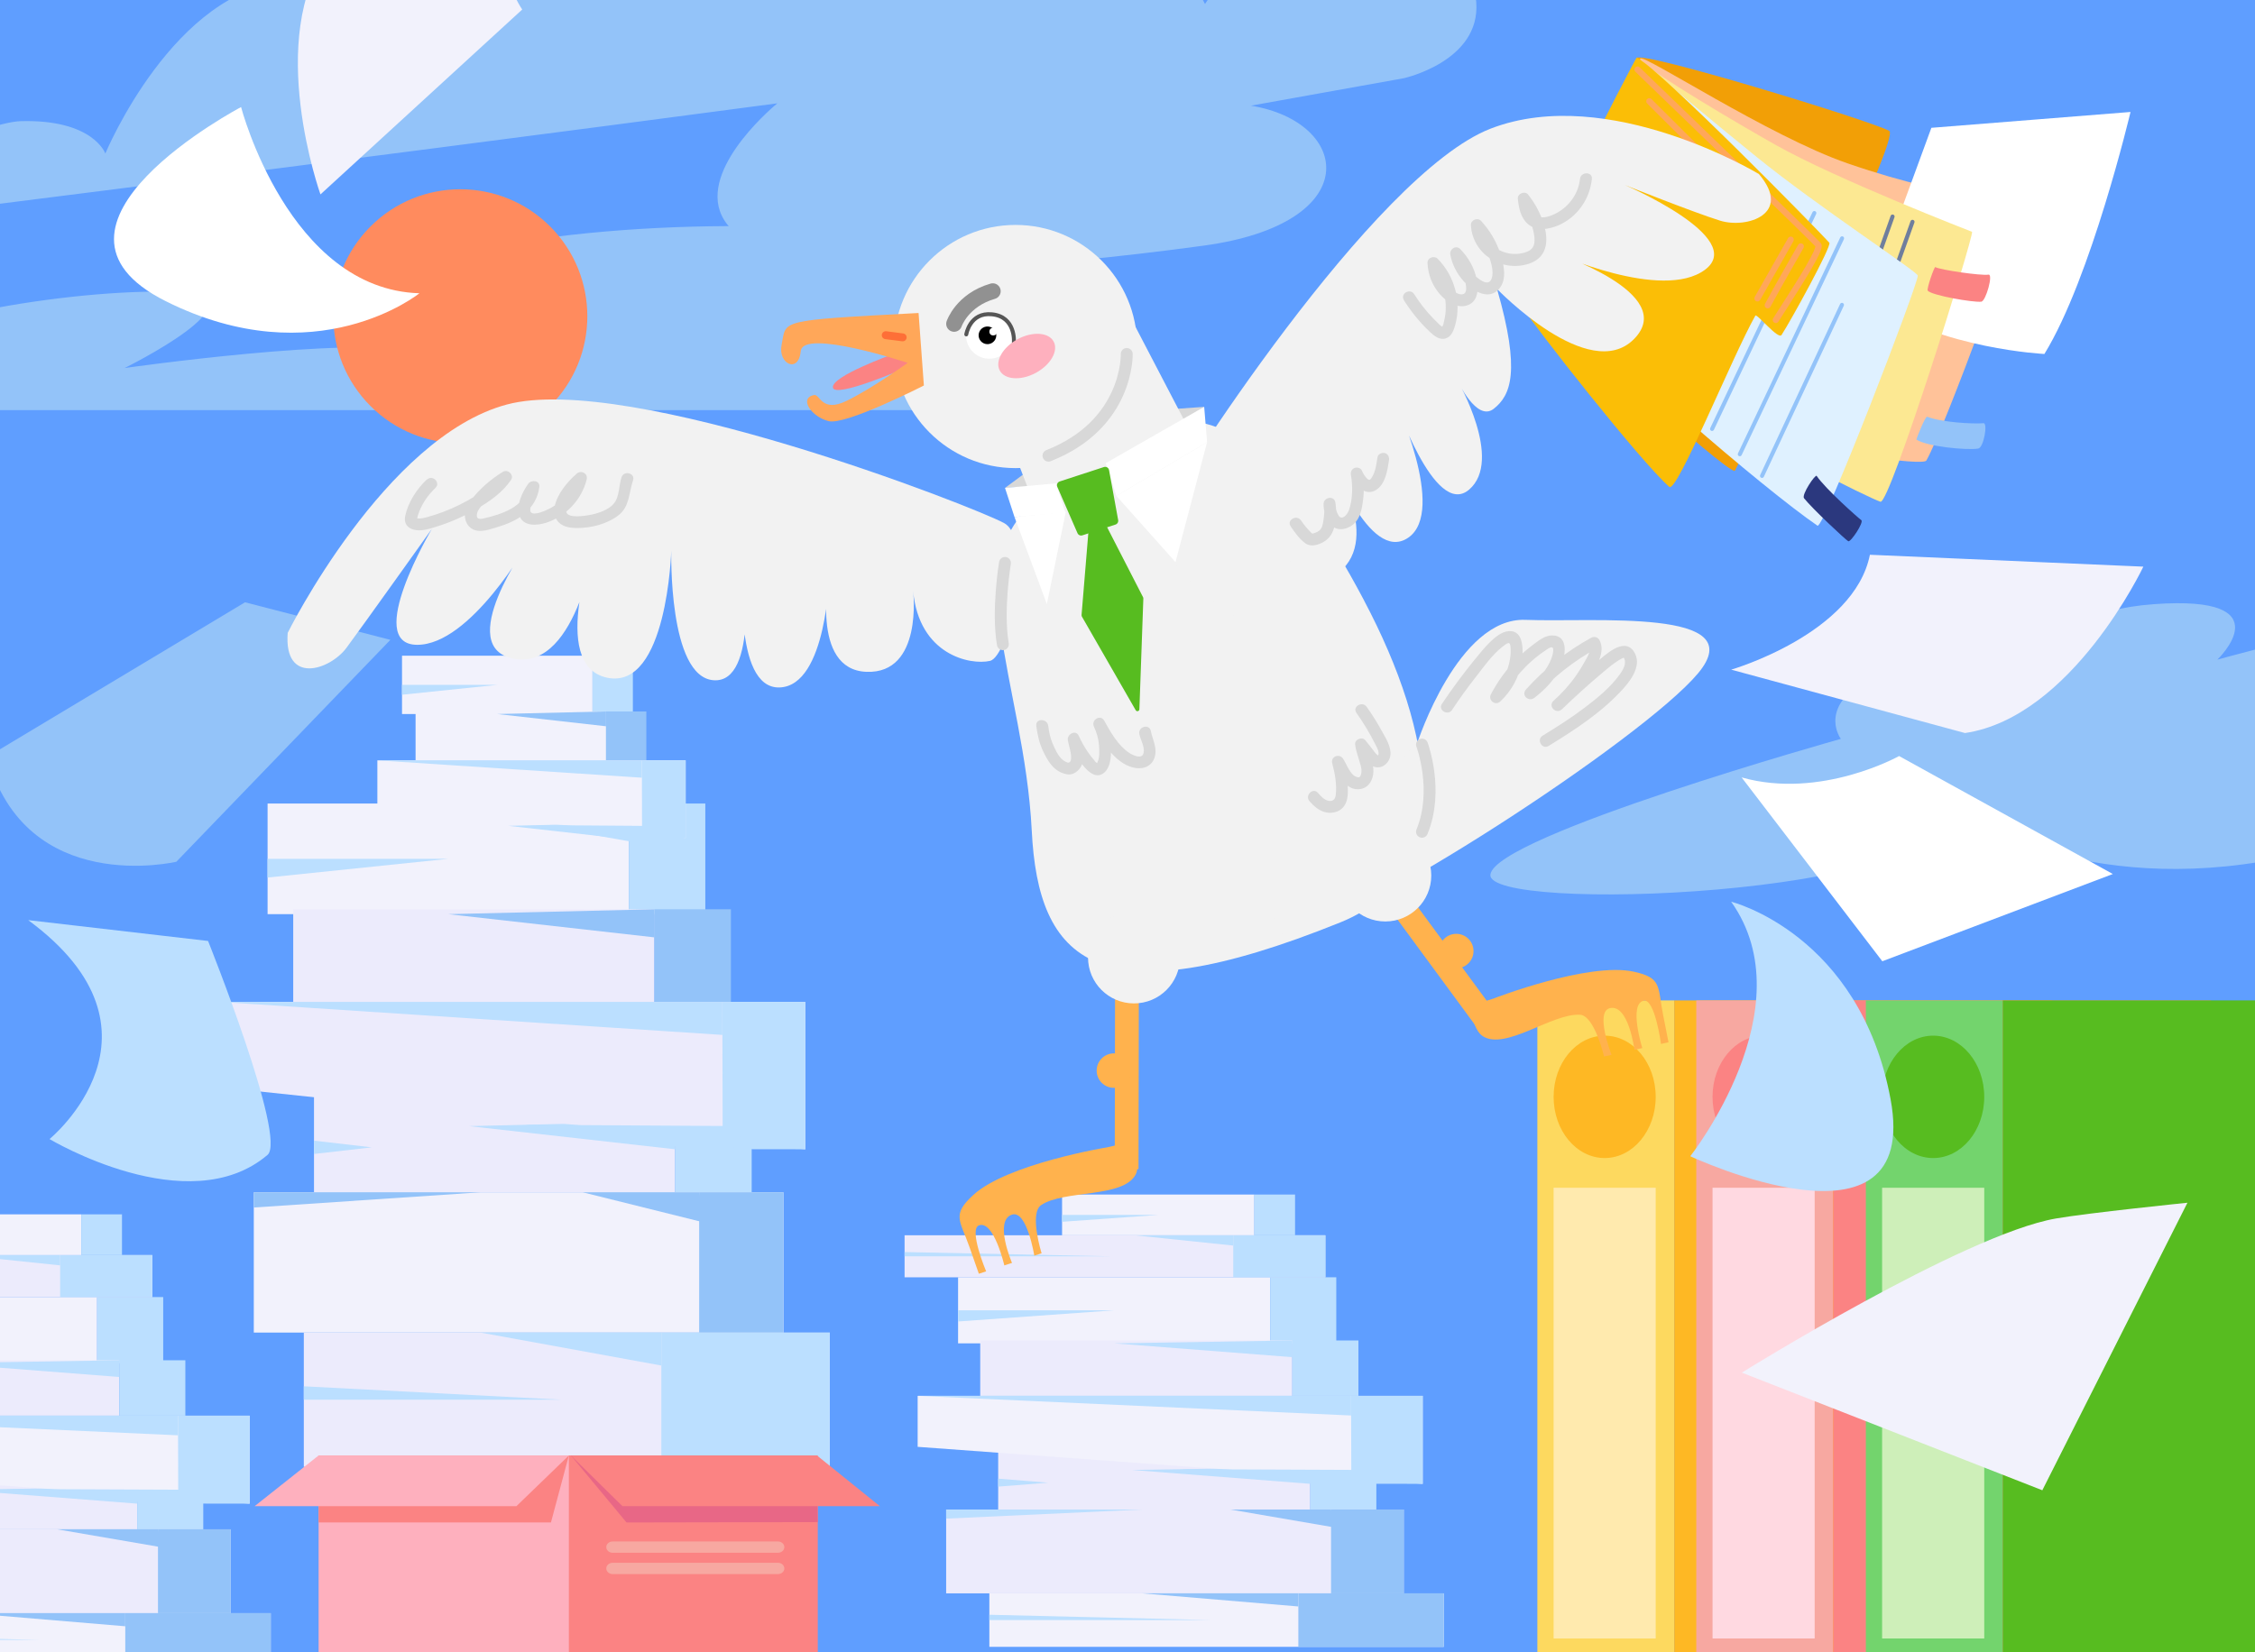 <?xml version="1.0" encoding="UTF-8"?>
<svg id="_Слой_1" data-name="Слой 1" xmlns="http://www.w3.org/2000/svg" xmlns:xlink="http://www.w3.org/1999/xlink" viewBox="0 0 569 417">
  <rect x="0" y="0" width="569" height="417" fill="#333333" stroke="none"/>
  <defs>
    <style>
      .cls-1 {
        fill: #ff8b5e;
      }

      .cls-2 {
        fill: #feb824;
      }

      .cls-3 {
        fill: #fff;
      }

      .cls-4 {
        stroke: #fe6f37;
      }

      .cls-4, .cls-5, .cls-6, .cls-7, .cls-8, .cls-9 {
        stroke-linecap: round;
        stroke-linejoin: round;
      }

      .cls-4, .cls-6, .cls-7, .cls-10, .cls-8 {
        fill: none;
      }

      .cls-4, .cls-9 {
        stroke-width: 2px;
      }

      .cls-5, .cls-11, .cls-9 {
        fill: #57bc20;
      }

      .cls-5, .cls-9 {
        stroke: #57bc20;
      }

      .cls-12 {
        fill: #feb0be;
      }

      .cls-13 {
        fill: #d8d8d8;
      }

      .cls-14 {
        fill: #5f9eff;
      }

      .cls-6 {
        stroke: #565656;
      }

      .cls-15 {
        fill: #e86786;
      }

      .cls-16 {
        fill: #f29f06;
      }

      .cls-16, .cls-17, .cls-18, .cls-19, .cls-20, .cls-21, .cls-22, .cls-23, .cls-24, .cls-25 {
        fill-rule: evenodd;
      }

      .cls-26 {
        fill: #ffb24d;
      }

      .cls-27, .cls-25 {
        fill: #93c3f9;
      }

      .cls-17 {
        fill: #dff1ff;
      }

      .cls-7 {
        stroke: #919191;
        stroke-width: 4px;
      }

      .cls-28 {
        fill: #ffd9e1;
      }

      .cls-29 {
        clip-path: url(#clippath-1);
      }

      .cls-30, .cls-22 {
        fill: #fb8383;
      }

      .cls-18 {
        fill: #fce892;
      }

      .cls-31 {
        fill: #fdd95f;
      }

      .cls-32 {
        fill: #e0e0e0;
        stroke: #ffb24d;
        stroke-miterlimit: 10;
        stroke-width: 6px;
      }

      .cls-33 {
        fill: #ceefb9;
      }

      .cls-34 {
        fill: #ffeaae;
      }

      .cls-35 {
        fill: #f2f2fc;
      }

      .cls-36 {
        fill: #ecebfc;
      }

      .cls-19 {
        fill: #2b387e;
      }

      .cls-20 {
        fill: #fbbe06;
      }

      .cls-37, .cls-23 {
        fill: #ffa759;
      }

      .cls-21 {
        fill: #6f7e9d;
      }

      .cls-38 {
        clip-path: url(#clippath);
      }

      .cls-8 {
        stroke: #d8d8d8;
        stroke-width: 3px;
      }

      .cls-39 {
        fill: #73d46d;
      }

      .cls-40 {
        fill: #bbdfff;
      }

      .cls-24 {
        fill: #ffc299;
      }

      .cls-41 {
        fill: #f7a8a1;
      }

      .cls-42 {
        fill: #f2f2f2;
      }
    </style>
    <clipPath id="clippath">
      <rect class="cls-10" x=".5" y="455" width="568" height="417"/>
    </clipPath>
    <clipPath id="clippath-1">
      <rect class="cls-10" width="569" height="417"/>
    </clipPath>
  </defs>
  <g class="cls-38">
    <path class="cls-27" d="m354.17,438.6s17.33,3.93,18.33,16.93c1.15,14.96-18.33,19.22-18.33,19.22l-38.53,6.92c25.22,4.11,29.25,29.78-12.14,35.36-181.8,24.53-107.36-35.95-107.36-35.95-110.44,14.69-251.31,32.3-251.31,32.3,14.46-11.54,50.88-27.54,60.35-27.81,18.36-.52,21.4,8.17,21.4,8.17,0,0,17.36-41.76,46.29-43.43,27.92-1.61,23.27,29.28,23.27,29.28,5.2-5.23,41.4-68.48,119.97-72.68,25.36-1.36,50.71,12.74,45.06,44.84,0,0,6.94-9.31,20.11-12.32,13.17-3.01,22.78,16.58,22.78,16.58,0,0,17.37-28.77,50.11-17.41Z"/>
    <path class="cls-35" d="m136.01,412.15s-15.56,28.28-4.24,45.25l-50.91,46.67s-14.14-39.6,2.12-61.52l53.03-30.41Z"/>
  </g>
  <g class="cls-29">
    <rect class="cls-14" x="-3" y="-1.5" width="575" height="420"/>
    <rect class="cls-35" x="-54.25" y="327.38" width="78.76" height="16.68"/>
    <rect class="cls-40" x="24.51" y="327.38" width="16.67" height="16.68"/>
    <rect class="cls-36" x="-48.66" y="343.33" width="78.75" height="13.98"/>
    <rect class="cls-40" x="30.1" y="343.33" width="16.67" height="13.98"/>
    <polygon class="cls-40" points="-14.87 344.06 30.1 347.55 30.1 343.33 -14.87 344.06"/>
    <polygon class="cls-36" points="34.62 386 -44.13 386 -44.13 370.43 34.62 374.44 34.62 386"/>
    <rect class="cls-40" x="34.62" y="374.44" width="16.67" height="11.56"/>
    <polygon class="cls-40" points="-10.35 376.02 34.62 379.52 34.62 375.28 -10.35 376.02"/>
    <polygon class="cls-35" points="62.99 379.52 -64.45 370.18 -64.45 357.31 62.99 357.31 62.99 379.52"/>
    <polygon class="cls-40" points="62.99 379.52 44.98 379.5 44.91 357.31 62.99 357.31 62.99 379.52"/>
    <polygon class="cls-40" points="44.91 357.31 -64.45 357.31 44.91 362.27 44.91 357.31"/>
    <polygon class="cls-40" points="46.68 380.24 1.8 375.82 50.23 376.02 46.68 380.24"/>
    <rect class="cls-36" x="-57.26" y="386" width="115.47" height="21.16"/>
    <rect class="cls-27" x="39.86" y="386" width="18.36" height="22.07"/>
    <polygon class="cls-27" points="39.86 386 14.44 386 41.18 390.6 39.86 386"/>
    <rect class="cls-35" x="-46.36" y="407.16" width="114.68" height="13.5"/>
    <rect class="cls-27" x="31.61" y="407.16" width="36.71" height="13.5"/>
    <polygon class="cls-27" points="31.61 407.16 -7.77 407.16 31.61 410.47 31.61 407.16"/>
    <polygon class="cls-40" points="-46.36 412.56 9.8 413.91 -46.36 413.91 -46.36 412.56"/>
    <rect class="cls-36" x="-67.75" y="316.78" width="106.18" height="10.61"/>
    <rect class="cls-40" x="15.18" y="316.78" width="23.26" height="10.61"/>
    <polygon class="cls-40" points="15.18 316.78 -9.76 316.78 15.18 319.38 15.18 316.78"/>
    <rect class="cls-35" x="-28.01" y="306.5" width="48.52" height="10.28"/>
    <rect class="cls-40" x="20.51" y="306.5" width="10.27" height="10.28"/>
    <path class="cls-27" d="m644.27,169.58s13.71-11.69,9.75-19.84c-3.97-8.14-94.52,16.75-94.52,16.75,0,0,17.25-16.41-16-14-33.25,2.41-34.73,24.48-34.73,24.48,0,0-28.15-11.48-38.95-4.6s-5.32,14.12-5.32,14.12c0,0-87.18,24.43-88.43,34.24-1.25,9.81,114.59,5.64,116.86-16.01,0,0,29.57,20.77,77.57,12.77,43.52-7.25,97.21-30.68,109-33.34v-23.97s-10-3.54-35.23,9.4Z"/>
    <path class="cls-27" d="m354.17-16.4s17.33,3.93,18.33,16.93c1.15,14.96-18.33,19.22-18.33,19.22l-38.53,6.92c25.22,4.11,29.25,29.78-12.14,35.36-181.8,24.53-107.36-35.95-107.36-35.95C85.7,40.78-55.17,58.38-55.17,58.38-40.71,46.85-4.29,30.85,5.18,30.58c18.36-.52,21.4,8.17,21.4,8.17,0,0,17.36-41.76,46.29-43.43,27.92-1.61,23.27,29.28,23.27,29.28,5.2-5.23,41.4-68.48,119.97-72.68,25.36-1.36,50.71,12.74,45.06,44.84,0,0,6.94-9.31,20.11-12.32,13.17-3.01,22.78,16.58,22.78,16.58,0,0,17.37-28.77,50.11-17.41Z"/>
    <path class="cls-27" d="m102.77,67.57c-22.16,7.27,1.4,21.36,1.4,21.36-14.63-4.29-72.72,3.96-72.72,3.96,0,0,36.17-17.86,13.92-19.13-22.26-1.28-72.59,5.68-88.56,18.87-11.28,9.31,14.03,10.88,14.03,10.88h290.73c69.47-44.8-91.23-58.09-158.79-35.93Z"/>
    <g>
      <rect class="cls-35" x="67.52" y="202.81" width="91.15" height="27.92"/>
      <rect class="cls-40" x="158.67" y="202.81" width="19.3" height="27.92"/>
      <rect class="cls-36" x="73.99" y="229.5" width="91.15" height="23.4"/>
      <rect class="cls-27" x="165.14" y="229.5" width="19.29" height="23.4"/>
      <polygon class="cls-27" points="113.09 230.73 165.14 236.59 165.14 229.5 113.09 230.73"/>
      <polygon class="cls-36" points="170.37 300.93 79.23 300.93 79.23 274.87 170.37 281.59 170.37 300.93"/>
      <rect class="cls-40" x="170.37" y="281.59" width="19.3" height="19.35"/>
      <polygon class="cls-40" points="118.33 284.23 170.37 290.08 170.37 282.99 118.33 284.23"/>
      <polygon class="cls-36" points="203.21 290.08 55.72 274.45 55.72 252.9 203.21 252.9 203.21 290.08"/>
      <polygon class="cls-40" points="203.21 290.08 182.36 290.05 182.27 252.9 203.21 252.9 203.21 290.08"/>
      <polygon class="cls-40" points="182.27 252.9 55.72 252.9 182.27 261.21 182.27 252.9"/>
      <polygon class="cls-40" points="184.33 291.29 132.39 283.89 188.44 284.23 184.33 291.29"/>
      <rect class="cls-35" x="64.04" y="300.93" width="133.64" height="35.41"/>
      <rect class="cls-27" x="176.42" y="300.93" width="21.25" height="36.95"/>
      <polygon class="cls-27" points="176.42 300.93 147.02 300.93 177.96 308.63 176.42 300.93"/>
      <rect class="cls-36" x="76.66" y="336.35" width="132.71" height="33.87"/>
      <rect class="cls-40" x="166.88" y="336.35" width="42.49" height="33.87"/>
      <polygon class="cls-40" points="166.88 336.35 121.31 336.35 166.88 344.66 166.88 336.35"/>
      <polygon class="cls-40" points="76.66 349.9 141.63 353.28 76.66 353.28 76.66 349.9"/>
      <polygon class="cls-27" points="64.04 300.93 121.31 300.93 64.04 304.78 64.04 300.93"/>
      <polygon class="cls-40" points="67.52 216.77 113.09 216.77 67.52 221.49 67.52 216.77"/>
      <polygon class="cls-40" points="79.23 291.26 93.8 289.59 79.23 287.9 79.23 291.26"/>
    </g>
    <g>
      <rect class="cls-12" x="80.39" y="367.36" width="79.7" height="51.47"/>
      <rect class="cls-30" x="143.54" y="367.36" width="62.81" height="51.47"/>
      <polygon class="cls-15" points="144.05 367.36 144.05 367.36 158.09 384.27 206.34 384.18 206.14 367.36 144.05 367.36"/>
      <polygon class="cls-30" points="206.14 367.36 222 380.15 157.06 380.15 144.05 367.36 206.14 367.36"/>
      <polygon class="cls-30" points="143.54 367.36 139.02 384.27 80.39 384.27 80.39 367.36 143.54 367.36"/>
      <polygon class="cls-12" points="80.39 367.36 64.26 380.15 130.31 380.15 143.54 367.36 80.39 367.36"/>
      <path class="cls-41" d="m197.91,390.49c0-.79-.73-1.43-1.63-1.43h-41.67c-.9,0-1.63.64-1.63,1.43s.73,1.43,1.63,1.43h41.67c.9,0,1.63-.64,1.63-1.43Z"/>
      <path class="cls-41" d="m197.91,395.87c0-.79-.73-1.43-1.63-1.43h-41.67c-.9,0-1.63.64-1.63,1.43s.73,1.43,1.63,1.43h41.67c.9,0,1.63-.64,1.63-1.43Z"/>
    </g>
    <g>
      <rect class="cls-35" x="101.44" y="165.5" width="48.07" height="14.72"/>
      <rect class="cls-40" x="149.51" y="165.5" width="10.18" height="14.72"/>
      <rect class="cls-35" x="104.86" y="179.57" width="48.07" height="12.34"/>
      <rect class="cls-27" x="152.92" y="179.57" width="10.17" height="12.34"/>
      <polygon class="cls-27" points="125.48 180.22 152.92 183.31 152.92 179.57 125.48 180.22"/>
      <polygon class="cls-40" points="128.24 208.44 155.68 211.52 155.68 207.79 128.24 208.44"/>
      <polygon class="cls-35" points="173.01 211.52 95.22 203.28 95.22 191.91 173.01 191.91 173.01 211.52"/>
      <polygon class="cls-40" points="173.01 211.52 162.01 211.51 161.96 191.91 173.01 191.91 173.01 211.52"/>
      <polygon class="cls-40" points="161.96 191.91 95.22 191.91 161.96 196.29 161.96 191.91"/>
      <polygon class="cls-40" points="163.05 213.1 135.65 208.26 165.21 208.48 163.05 213.1"/>
      <polygon class="cls-40" points="101.44 172.86 125.48 172.86 101.44 175.35 101.44 172.86"/>
    </g>
    <rect class="cls-35" x="241.75" y="322.38" width="78.76" height="16.68"/>
    <rect class="cls-40" x="320.51" y="322.38" width="16.67" height="16.68"/>
    <rect class="cls-36" x="247.34" y="338.33" width="78.75" height="13.98"/>
    <rect class="cls-40" x="326.1" y="338.33" width="16.67" height="13.98"/>
    <polygon class="cls-40" points="281.13 339.06 326.1 342.55 326.1 338.33 281.13 339.06"/>
    <polygon class="cls-36" points="330.62 381 251.87 381 251.87 365.43 330.62 369.44 330.62 381"/>
    <rect class="cls-40" x="330.62" y="369.44" width="16.67" height="11.56"/>
    <polygon class="cls-40" points="285.65 371.02 330.62 374.52 330.62 370.28 285.65 371.02"/>
    <polygon class="cls-35" points="358.99 374.52 231.55 365.18 231.55 352.31 358.99 352.31 358.99 374.52"/>
    <polygon class="cls-40" points="358.99 374.52 340.98 374.5 340.91 352.31 358.99 352.31 358.99 374.52"/>
    <polygon class="cls-40" points="340.91 352.31 231.55 352.31 340.91 357.27 340.91 352.31"/>
    <polygon class="cls-40" points="342.68 375.24 297.8 370.82 346.23 371.02 342.68 375.24"/>
    <rect class="cls-36" x="238.74" y="381" width="115.47" height="21.16"/>
    <rect class="cls-27" x="335.86" y="381" width="18.36" height="22.07"/>
    <polygon class="cls-27" points="335.86 381 310.44 381 337.18 385.6 335.86 381"/>
    <rect class="cls-35" x="249.64" y="402.16" width="114.68" height="13.5"/>
    <rect class="cls-27" x="327.61" y="402.16" width="36.71" height="13.5"/>
    <polygon class="cls-27" points="327.61 402.16 288.23 402.16 327.61 405.47 327.61 402.16"/>
    <polygon class="cls-40" points="249.64 407.56 305.8 408.91 249.64 408.91 249.64 407.56"/>
    <polygon class="cls-40" points="238.74 381 288.23 381 238.74 383.3 238.74 381"/>
    <polygon class="cls-40" points="241.75 330.72 281.13 330.72 241.75 333.54 241.75 330.72"/>
    <polygon class="cls-40" points="251.87 375.22 264.46 374.23 251.87 373.21 251.87 375.22"/>
    <rect class="cls-36" x="228.25" y="311.78" width="106.18" height="10.61"/>
    <rect class="cls-40" x="311.18" y="311.78" width="23.26" height="10.61"/>
    <polygon class="cls-40" points="311.18 311.78 286.24 311.78 311.18 314.38 311.18 311.78"/>
    <polygon class="cls-40" points="228.25 316.02 280.24 317.09 228.25 317.09 228.25 316.02"/>
    <rect class="cls-35" x="267.99" y="301.5" width="48.52" height="10.28"/>
    <rect class="cls-40" x="316.51" y="301.5" width="10.27" height="10.28"/>
    <polygon class="cls-40" points="267.99 306.64 292.25 306.64 267.99 308.38 267.99 306.64"/>
    <rect class="cls-31" x="387.92" y="252.5" width="34.54" height="166.66"/>
    <rect class="cls-2" x="422.46" y="252.5" width="95.36" height="166.66"/>
    <path class="cls-2" d="m417.78,276.85c0,8.53-5.77,15.44-12.88,15.44s-12.88-6.91-12.88-15.44,5.76-15.45,12.88-15.45,12.88,6.91,12.88,15.45Z"/>
    <rect class="cls-34" x="392.02" y="299.79" width="25.76" height="113.76"/>
    <rect class="cls-41" x="428.02" y="252.5" width="34.54" height="166.66"/>
    <rect class="cls-30" x="462.56" y="252.5" width="95.36" height="166.66"/>
    <path class="cls-30" d="m457.89,276.85c0,8.53-5.77,15.44-12.89,15.44s-12.88-6.91-12.88-15.44,5.77-15.45,12.88-15.45,12.89,6.91,12.89,15.45Z"/>
    <rect class="cls-28" x="432.12" y="299.79" width="25.77" height="113.76"/>
    <rect class="cls-39" x="470.81" y="252.5" width="34.54" height="166.66"/>
    <rect class="cls-11" x="505.35" y="252.5" width="95.36" height="166.66"/>
    <path class="cls-11" d="m500.68,276.85c0,8.53-5.77,15.44-12.89,15.44s-12.88-6.91-12.88-15.44,5.77-15.45,12.88-15.45,12.89,6.91,12.89,15.45Z"/>
    <rect class="cls-33" x="474.91" y="299.79" width="25.77" height="113.76"/>
    <path class="cls-35" d="m436.83,169.02s31-9,35-29l69,3s-18,38-45,42l-59-16Z"/>
    <path class="cls-27" d="m61.83,152.02l36.67,9.48-54,56s-38,9-47.67-26.48l65-39Z"/>
    <path class="cls-3" d="m479.2,190.82s-19.75,11.05-39.74,5.4l35.5,46.4,58.17-22.02-53.94-29.78Z"/>
    <path class="cls-40" d="m426.5,291.84s29.44-37.33,10.32-64.25c0,0,32.44,8.06,40.22,49.82s-50.54,14.42-50.54,14.42Z"/>
    <path class="cls-40" d="m12.5,287.5s33-27-5.38-55.26l45.38,5.26s19.97,49.78,15,54c-20,17-55-4-55-4Z"/>
    <circle class="cls-1" cx="116.15" cy="79.82" r="32.05" transform="translate(-22.42 105.51) rotate(-45)"/>
    <rect class="cls-10" x=".5" width="568" height="417"/>
    <g>
      <g>
        <path class="cls-16" d="m385.48,71.08c-.94,2.41,51.37,49.57,52.29,47.71,5.03-10.08,42.17-84.11,38.91-85.78-5.46-2.81-62.87-20.35-63.67-18.35-.7,1.74-25.49,51.18-27.54,56.42h0Z"/>
        <path class="cls-24" d="m386.59,79.57c-2.74-2.41,25.69-62.26,27.31-64.79.79-1.24,32.5,19.61,52.26,26.44,29.67,10.25,45.1,9.01,45,9.37-1.11,3.89-20.03,56.74-25.1,65.66-.75,1.32-25.32-1.44-47.96-10.13-22.06-8.46-42.41-18.53-51.51-26.55h0Z"/>
        <path class="cls-3" d="m478.75,55.68l8.59-23.42,50.25-4s-9.91,41.84-21.73,61.08c0,0-25.6-1.22-43.29-13.03l6.17-20.63Z"/>
        <path class="cls-18" d="m388.91,70.41c-.76-.9,24.01-55.92,25.06-55.02,4.78,4.1,23.26,15.08,33.95,21.12,15.54,8.79,49.69,22,49.69,22,.38,1.43-20.77,68.92-23.12,68.13-3.07-1.04-30.35-14.53-42.03-23.26-6.87-5.13-41.89-30.98-43.56-32.97h0Z"/>
        <path class="cls-21" d="m482.09,55.82c-7.1,19.87-14.2,39.73-21.3,59.6-.1.27.04.56.31.66.27.1.56-.04.66-.31l21.3-59.6c.1-.27-.04-.56-.31-.66-.27-.1-.56.04-.66.31h0Z"/>
        <path class="cls-21" d="m477.06,54.48c-6.97,19.53-13.93,39.06-20.9,58.59-.1.27.04.56.31.66.27.1.56-.04.66-.31,6.97-19.53,13.93-39.06,20.9-58.59.1-.27-.04-.56-.31-.66-.27-.1-.56.04-.66.31h0Z"/>
        <path class="cls-17" d="m414.2,15.25c2.9,2.98,20.51,17.44,29.1,24.41,15.19,12.33,40.66,28.99,40.62,29.91-.13,2.71-23.76,64.18-25.32,63.11-13.22-9.05-53.78-43.55-70-62.69-1.39-1.64,24.55-55.83,25.61-54.74h0Z"/>
        <path class="cls-25" d="m464.31,76.73c-6.72,14.39-13.45,28.78-20.17,43.17-.12.26,0,.56.25.68.26.12.56,0,.68-.25,6.73-14.39,13.45-28.78,20.17-43.17.12-.26,0-.56-.25-.68-.26-.12-.56,0-.68.25h0Z"/>
        <path class="cls-25" d="m464.35,59.93c-8.6,18.17-17.21,36.33-25.81,54.5-.12.26-.01.56.24.68.26.12.56.01.68-.24,8.6-18.17,17.21-36.33,25.81-54.5.12-.26.01-.56-.24-.68-.26-.12-.56-.01-.68.24h0Z"/>
        <path class="cls-25" d="m457.35,53.55c-8.6,18.17-17.21,36.33-25.81,54.5-.12.26-.01.56.24.68.26.12.56.01.68-.24,8.6-18.17,17.21-36.33,25.81-54.5.12-.26.01-.56-.24-.68-.26-.12-.56-.01-.68.24h0Z"/>
        <path class="cls-20" d="m383.39,76.5c-1.45-2.26,29.36-62.11,29.61-61.98,6.1,3.14,45.79,43.6,48.59,46.74.69.78-9.67,19.61-12.05,23.28-.83,1.29-6.26-5.51-6.62-4.87-5.96,10.6-19.78,44.89-21.71,43.21-7.17-6.27-33.77-40.07-37.83-46.38h0Z"/>
        <path class="cls-22" d="m486.43,73.38c-.36-.4,1.65-6.12,1.9-5.97,1.21.72,11.64,2.22,13.42,1.91,1.27-.22-.66,6.71-1.82,6.83-2.09.22-12.44-1.58-13.5-2.77h0Z"/>
        <path class="cls-25" d="m486.31,105.18c-.55-.21-2.8,5.73-2.76,5.76,2.6,1.75,12.62,2.76,15.61,2.28,1.39-.22,2.47-6.49,1.34-6.4-2.84.22-10.57-.22-14.19-1.63h0Z"/>
        <path class="cls-19" d="m458.4,120.12c2.19,3.25,10.45,10.58,11.26,11.16.72.52-2.69,5.67-3.3,5.32-.74-.43-8.97-8.12-11.15-10.84-.7-.88,2.86-6.14,3.19-5.65h0Z"/>
        <path class="cls-23" d="m458.08,62.21c-.06.21-.21.74-.41,1.19-1.76,3.94-7.67,12.84-10.25,16.94-.23.37-.12.85.25,1.08.37.23.85.12,1.08-.25,2.6-4.15,8.57-13.16,10.35-17.14.36-.82.56-1.46.57-1.85.02-.41-.12-.69-.29-.88-2.4-2.57-31.23-30.4-45.65-44.31-.31-.3-.81-.29-1.1.02-.3.31-.29.81.02,1.1,14.14,13.65,42.16,40.69,45.44,44.09h0Z"/>
        <path class="cls-23" d="m442.11,50.3c-8.47-8.43-16.94-16.87-25.4-25.3-.31-.3-.8-.3-1.1,0-.3.31-.3.8,0,1.11,8.47,8.43,16.94,16.87,25.4,25.3.31.3.8.3,1.11,0,.3-.31.3-.8,0-1.1h0Z"/>
        <path class="cls-23" d="m453.72,61.8c-2,3.5-6,10.51-8.36,14.89-.2.38-.06.85.32,1.06.38.2.85.06,1.06-.32,2.35-4.36,6.34-11.36,8.34-14.85.21-.37.08-.85-.29-1.07-.37-.21-.85-.08-1.07.29h0Z"/>
        <path class="cls-23" d="m451.18,60.1c-2.8,4.94-5.6,9.88-8.4,14.83-.21.38-.08.85.29,1.07.38.21.85.08,1.06-.29,2.8-4.94,5.6-9.88,8.4-14.83.21-.38.08-.85-.29-1.07-.38-.21-.85-.08-1.06.29h0Z"/>
        <path class="cls-16" d="m403.53,37.3c-5.99,13.02-11.99,26.04-17.98,39.06-.18.39,0,.86.38,1.04.39.18.86,0,1.04-.38,5.99-13.02,11.99-26.04,17.98-39.06.18-.39,0-.86-.38-1.04-.39-.18-.86,0-1.04.38h0Z"/>
      </g>
      <path class="cls-42" d="m344.19,151.56c17.68,33.43,23.92,69.19-6.03,81.27-61.64,24.87-76.18,9.59-77.82-23.17-1.9-37.77-19.89-69.18,2.82-84.49,22.7-15.31,43.9-43.85,81.04,26.39Z"/>
      <g>
        <path class="cls-42" d="m72.58,159.76s24.52-49.39,55.27-57.65c30.75-8.26,117.81,25.74,125.48,29.9s1.39,33.68-3.54,34.8-17.89-1.46-19.38-17.64c0,0,2.54,20.94-11.77,20.4-14.31-.54-9.37-24.86-9.37-24.86,0,0-.58,28.4-12.56,28.8-11.98.4-9.08-30.93-9.08-30.93,0,0,3.88,29.94-7.58,29.11s-10.67-32.72-10.67-32.72c0,0-1.02,35.23-16.15,32.09s-2.78-35.34-2.78-35.34c0,0-4.54,33.23-20.5,30.59-15.96-2.64,3.39-29.4,3.39-29.4,0,0-14.63,25.97-28.14,25.84-13.51-.14,3.76-29.24,3.76-29.24,0,0-17.31,24.31-21.52,29.98s-15.84,9.46-14.85-3.73Z"/>
        <path class="cls-13" d="m107.71,121.01c-2.57,2.43-4.68,5.69-5.46,9.17-.4,1.78.46,3.1,2.24,3.53s3.68-.18,5.38-.7c3.68-1.13,7.25-2.69,10.57-4.64s6.37-4.11,8.51-7.24c.86-1.26-.82-2.81-2.05-2.05-3.09,1.91-5.91,4.32-8.1,7.23-1.01,1.33-1.77,2.95-1.41,4.66.33,1.57,1.48,2.77,3.08,2.99,1.74.23,3.71-.53,5.36-1.03,1.76-.54,3.53-1.22,5.08-2.22,2.81-1.8,4.79-4.51,5.18-7.85.19-1.63-2.04-1.82-2.8-.76-1.5,2.09-3.19,5.6-2.16,8.21s4.38,2.36,6.65,1.64c5.02-1.61,9-5.83,10.26-10.95.37-1.5-1.4-2.43-2.51-1.46-2.4,2.1-4.97,5.16-5.59,8.38-.31,1.63.11,3.29,1.48,4.3,1.21.89,2.78,1.05,4.24,1.05,3.52,0,7.42-.97,10.27-3.11,3.01-2.26,2.69-5.68,3.8-8.91.63-1.83-2.27-2.62-2.89-.8-.72,2.09-.49,4.93-1.98,6.68-1.66,1.93-4.99,2.78-7.4,3.05-1.14.13-2.45.25-3.56-.07-1.22-.35-1.19-1.26-.8-2.32.88-2.38,2.69-4.47,4.57-6.12l-2.51-1.46c-.88,3.56-3.28,6.52-6.55,8.19-.84.43-3.86,1.85-4.66.88-.44-.54.17-2.09.35-2.64.36-1.1.92-2.08,1.59-3.01l-2.8-.76c-.59,5.16-6.78,6.97-10.98,7.97-1.02.24-1.99.25-1.77-1.08.19-1.17,1.28-2.23,2.05-3.07,1.77-1.96,3.8-3.62,6.04-5.01l-2.05-2.05c-1.59,2.33-3.93,3.99-6.29,5.47-2.61,1.63-5.37,3.02-8.25,4.1-1.39.52-2.81.99-4.24,1.37-.68.18-1.38.36-2.08.29-.14,0-.27-.02-.39-.06-.28-.11-.26-.04.04.21.16-.25.19-.68.28-.96.85-2.65,2.4-4.98,4.41-6.88,1.41-1.33-.72-3.45-2.12-2.12h0Z"/>
      </g>
      <polygon class="cls-13" points="263.42 115.88 253.59 123.15 268.57 122.33 288.16 115.36 303.85 102.69 295.9 103.25 263.42 115.88"/>
      <g>
        <path class="cls-42" d="m357.63,187.51s10.27-31.75,27.29-31.06c17.01.69,57.44-3.13,43.55,13.49s-86.72,64.02-103.51,65.8c-16.79,1.79,32.67-48.23,32.67-48.23Z"/>
        <path class="cls-13" d="m366.4,179.16c1.93-2.89,3.96-5.72,6.11-8.45,1.96-2.5,3.95-5.36,6.45-7.35.3-.24,1.34-1.13,1.76-1.04.34.07.38.62.43,1.04.14,1.41-.06,2.9-.4,4.26-.71,2.83-2.21,5.32-4.33,7.31l2.36,1.82c2.64-5.03,6.46-9.46,11.21-12.6.34-.23,1.22-.94,1.66-.75.34.15.28.68.25,1.02-.11,1.26-.71,2.54-1.33,3.63-1.35,2.38-3.37,4.28-5.51,5.95l2.12,2.12c4.55-5.06,9.87-9.29,15.84-12.56l-2.05-.54c.64,1.16-.44,2.74-.98,3.76-.7,1.29-1.47,2.54-2.31,3.74-1.65,2.36-3.59,4.49-5.73,6.42l2.12,2.12c3.3-3.18,6.7-6.25,10.2-9.2,1.58-1.32,3.12-2.68,4.95-3.65.51-.27.53-.3.71.25.11.32.12.67.08,1-.12.97-.68,1.88-1.23,2.66-2.33,3.31-5.76,6.1-8.96,8.52-3.38,2.56-6.97,4.83-10.57,7.04-1.64,1.01-.14,3.6,1.51,2.59,6.72-4.13,13.48-8.52,18.8-14.42,2.18-2.42,4.9-6.25,2.64-9.5-2.49-3.58-7.19,1-9.32,2.77-3.76,3.13-7.41,6.41-10.93,9.81-1.4,1.35.69,3.41,2.12,2.12,2.64-2.38,4.97-5.09,6.9-8.07,1.7-2.61,4.31-6.33,2.59-9.48-.4-.72-1.36-.92-2.05-.54-6.17,3.39-11.74,7.8-16.44,13.03-1.33,1.47.63,3.28,2.12,2.12,2.74-2.12,5.25-4.72,6.67-7.92,1.1-2.49,2.11-7.78-2.17-7.81-1.79-.01-3.34,1.21-4.7,2.23-1.47,1.1-2.87,2.29-4.17,3.59-2.65,2.65-4.88,5.71-6.62,9.03-.79,1.5,1.09,3,2.36,1.82,2.76-2.58,4.7-6.05,5.35-9.78.44-2.54.86-8.22-3.18-7.98-1.81.11-3.53,1.57-4.77,2.78-1.48,1.44-2.77,3.1-4.08,4.69-2.85,3.5-5.53,7.14-8.04,10.89-1.08,1.61,1.52,3.11,2.59,1.51h0Z"/>
      </g>
      <path class="cls-13" d="m342.26,179.92c1.8,2.54,3.41,5.21,4.8,8,.3.61.69,1.25.77,1.94.02.2.09.58-.11.73-.21.16,0,.08-.29-.14-.49-.39-.88-1.07-1.27-1.55-.56-.69-1.11-1.39-1.67-2.08-.77-.97-2.72-.2-2.56,1.06.24,1.86.92,3.5,1.4,5.3.18.68.3,1.4.14,2.1-.14.6-.36.95-.69.92-1.99-.14-2.91-3.26-3.88-4.7s-3.19-.55-2.74,1.16c.67,2.53,1.21,5.41.88,8.04-.13,1.02-.7,1.62-1.77,1.43-1.14-.2-2-1.19-2.72-2.02-1.28-1.45-3.39.68-2.12,2.12,1.13,1.29,2.5,2.5,4.24,2.83,1.64.32,3.46-.19,4.47-1.58,1.1-1.51,1-3.59.92-5.36-.11-2.12-.45-4.22-.99-6.27l-2.74,1.16c1.71,2.54,3.2,6.83,7.06,6.12,2.1-.39,3.11-2.43,3.16-4.41.07-2.4-1.31-4.5-1.61-6.84l-2.56,1.06c.74.93,1.48,1.85,2.22,2.78.6.74,1.23,1.51,2.17,1.82,1.95.64,3.81-.97,4.06-2.88.28-2.16-1.18-4.36-2.17-6.17-1.14-2.1-2.42-4.12-3.8-6.08-1.11-1.56-3.71-.07-2.59,1.51h0Z"/>
      <g>
        <line class="cls-32" x1="284.28" y1="295.09" x2="284.37" y2="244.9"/>
        <path class="cls-26" d="m279.29,289.6s-25.09,4.12-33.7,12.01c-5.5,5.04-3.36,6.32-.98,13.1l2.38,6.78,1.84-.6s-4.52-10.73-1.76-11.63c3.73-1.22,6.35,10.13,6.35,10.13l1.94-.63s-4.62-10.69-.02-12.19c3.79-1.24,5.64,10.36,5.64,10.36l1.84-.6s-3.16-10.11-.12-12.16c5.83-3.94,20.8-1.7,23.89-7.79,1.38-2.73-1.15-8.2-1.15-8.2l-6.14,1.42Z"/>
        <circle class="cls-42" cx="286.14" cy="241.66" r="11.6"/>
      </g>
      <g>
        <line class="cls-32" x1="376.5" y1="259.5" x2="346.8" y2="219.1"/>
        <path class="cls-26" d="m376.99,251.98s23.71-9.18,35.14-6.75c7.3,1.55,6.1,3.74,7.49,10.79l1.39,7.05-1.89.42s-1.55-11.54-4.38-10.91c-3.84.85-.34,11.95-.34,11.95l-1.99.44s-1.45-11.56-6.17-10.52c-3.89.86.4,11.79.4,11.79l-1.89.42s-2.41-10.32-6.06-10.54c-7.02-.43-18.78,9.09-24.54,5.41-2.58-1.65-3.17-7.65-3.17-7.65l6.02-1.89Z"/>
        <circle class="cls-42" cx="349.55" cy="220.98" r="11.6"/>
      </g>
      <polygon class="cls-42" points="309.81 127.19 268.41 146.79 254.89 111.54 285.35 80.26 309.81 127.19"/>
      <path class="cls-13" d="m261.48,183.18c.3,2.34.78,4.52,1.83,6.65s2.27,4.27,4.58,5.21c1.02.41,2.1.66,3.13.13.91-.47,1.7-1.33,2.02-2.3.73-2.18-.31-4.64-.7-6.79l-2.74,1.16c1,2.19,2.27,4.2,3.78,6.07,1.28,1.58,3.35,3.41,5.31,1.65,1.52-1.36,1.66-3.86,1.65-5.76,0-2.55-.63-5-1.72-7.29l-2.59,1.51c2.12,3.87,5.2,9.08,9.79,10.28,2.2.57,4.52.01,5.42-2.25.96-2.43-.38-4.61-.86-6.96-.38-1.89-3.28-1.09-2.89.8.3,1.48,1.41,3.2,1.07,4.74-.39,1.75-2.71.6-3.65-.02-2.78-1.85-4.72-5.24-6.28-8.1-.94-1.72-3.4-.21-2.59,1.51.69,1.47,1.14,3.07,1.27,4.69.1,1.32.21,3.12-.42,4.34-.15.29.11.23-.14.11-.28-.13-.5-.5-.7-.73-.57-.65-1.09-1.34-1.58-2.05-.88-1.29-1.63-2.65-2.28-4.07-.75-1.65-3.02-.4-2.74,1.16.25,1.41.83,2.87.82,4.31,0,.43-.05,1.16-.6,1.3-.43.1-1.34-.53-1.65-.8-1.09-.94-1.87-2.73-2.43-4.04-.6-1.42-.91-2.94-1.1-4.46-.24-1.89-3.24-1.91-3,0h0Z"/>
      <g>
        <circle class="cls-42" cx="256.25" cy="87.46" r="30.69"/>
        <g>
          <circle class="cls-3" cx="249.63" cy="84.69" r="5.86" transform="translate(100.28 301.9) rotate(-74.23)"/>
          <circle cx="249.18" cy="84.64" r="2.23" transform="translate(101.39 302.39) rotate(-74.6)"/>
        </g>
        <path class="cls-7" d="m240.75,81.74s1.98-5.99,9.75-8.24"/>
        <path class="cls-30" d="m225.41,89.36s-15.72,5.6-15.24,8.46,18.74-5.13,18.74-5.13l1.58-2.23-5.09-1.1Z"/>
        <path class="cls-6" d="m243.82,84.4s.89-5.63,6.48-5.07c6.03.6,5.54,6.98,5.54,6.98"/>
        <path class="cls-37" d="m231.78,79l1.34,18.3s-19.64,10.04-23.99,9-7.66-5.8-3.73-6.6c1.54-.31,1.87,4.6,8.27,1.45,6.61-3.24,15.36-9.57,15.36-9.57,0,0-26.41-8.73-26.97-2.96s-5.81,3.23-4.84-1.59c1.27-6.29-1.46-6.12,34.55-8.03Z"/>
        <ellipse class="cls-12" cx="259.06" cy="89.84" rx="7.72" ry="4.83" transform="translate(-11.63 133.53) rotate(-28.29)"/>
        <line class="cls-4" x1="227.77" y1="85.15" x2="223.5" y2="84.6"/>
        <circle class="cls-3" cx="250.62" cy="83.7" r=".97"/>
      </g>
      <g>
        <path class="cls-42" d="m377.74,72.93s23.26,24.16,34.59,12.62c11.33-11.54-20.07-21.75-20.07-21.75,0,0,27.13,12.35,37.96,4.28,10.83-8.08-20.27-21.4-20.27-21.4,0,0,17.33,6.91,24.07,9.01s18.38-1.7,9.79-11.77c0,0-37.93-22.92-67.64-11.47-29.71,11.46-79.99,90.25-83.73,98.13-3.74,7.88,18.73,28.02,23.38,26.02s13.59-11.73,5.26-25.67c0,0,5.5,22.42,16.74,13.55,11.24-8.87-2.29-29.61-2.29-29.61,0,0,9.86,27.6,19.78,20.86,9.92-6.74-3.55-35.34-3.55-35.34,0,0,10.14,30.65,18.91,23.21,8.77-7.44-2.88-27.53-2.88-27.53,0,0,4.78,10.49,9.1,7.12s6.86-9.41.85-30.26Z"/>
        <path class="cls-13" d="m354.23,75.76c1.83,2.89,3.99,5.57,6.48,7.92,1.09,1.03,2.44,2.23,4.07,1.74,1.51-.46,2.05-2.11,2.43-3.47,1.6-5.85-.2-12.35-4.45-16.64-.89-.9-2.61-.26-2.56,1.06.12,2.9,1.17,5.61,3.06,7.82,1.58,1.84,4.25,3.69,6.81,2.93,2.97-.88,3.04-4.17,2.52-6.69-.59-2.86-2.09-5.48-4.13-7.56-1.1-1.13-2.79.05-2.51,1.46.58,2.89,2.1,5.59,4.3,7.56s5.57,3.72,7.95,1.08c2.14-2.37,1.27-6.17.4-8.89-1-3.11-2.68-5.93-4.89-8.33-.86-.94-2.63-.23-2.56,1.06.36,7.23,7.68,11.95,14.51,9.79,8.09-2.55,3.57-13.06-.11-17.53-.8-.97-2.68-.2-2.56,1.06.22,2.3.71,4.87,2.57,6.44,2.2,1.86,5.23,1.34,7.68.29,4.72-2.03,7.91-6.6,8.43-11.68.2-1.92-2.81-1.91-3,0-.36,3.53-2.6,6.74-5.67,8.46-1.39.78-3.72,1.79-5.23.84-1.36-.85-1.63-2.9-1.77-4.36l-2.56,1.06c1.68,2.04,2.86,4.46,3.45,7.04.25,1.1.46,2.32.19,3.44-.32,1.3-1.38,1.82-2.59,2.15-4.81,1.3-10.06-1.85-10.32-7.01l-2.56,1.06c1.53,1.66,2.78,3.57,3.63,5.66.75,1.85,1.85,4.8,1.14,6.78-.86,2.39-3.67-.15-4.66-1.19-1.5-1.55-2.43-3.48-2.85-5.58l-2.51,1.46c1.31,1.34,2.34,2.92,2.94,4.7.33.97,1.43,4.35-.28,4.59-1.54.22-3.2-1.59-3.99-2.67-1.12-1.53-1.74-3.34-1.82-5.24l-2.56,1.06c3.08,3.1,4.6,7.58,4.05,11.92-.06.48-.16.96-.27,1.44-.08.32-.21,1.37-.5,1.58-.22.17,0,.08-.3-.1-.28-.17-.55-.49-.78-.7-.42-.39-.82-.8-1.22-1.21-1.81-1.87-3.4-3.91-4.79-6.11-1.03-1.63-3.63-.12-2.59,1.51h0Z"/>
        <path class="cls-13" d="m325.67,132.85c1.02,1.49,2.24,3.25,3.74,4.3,1.4.98,3.25.4,4.61-.4,1.51-.88,2.39-2.33,2.71-4.03.38-1.96.58-4.01.2-5.98-.33-1.7-2.91-1.25-2.95.4-.04,1.97.61,4.16,2.08,5.55,1.58,1.5,4.03.88,5.52-.43,1.65-1.44,2.06-3.82,2.34-5.88.33-2.44.25-4.86-.16-7.28l-2.74,1.16c1.04,2.32,3.46,5.1,6.19,3.41,2.38-1.47,2.88-4.97,3.27-7.47.12-.81-.2-1.6-1.05-1.85-.71-.2-1.72.25-1.85,1.05-.26,1.69-.47,3.56-1.39,5.04-.4.65-.64.95-1.24.35s-1-1.3-1.33-2.05c-.3-.68-1.25-.88-1.87-.61-.73.31-1,1.02-.87,1.77.48,2.86.46,6.08-.5,8.85-.23.67-1.19,2.22-2.18,1.82-.39-.16-.74-1.03-.88-1.39-.26-.66-.33-1.33-.32-2.04l-2.95.4c.23,1.21.07,2.49-.1,3.71-.14,1-.29,2.09-1.15,2.74-.36.27-.78.42-1.2.58-.57.21-.57.07-.99-.37-.87-.88-1.64-1.83-2.34-2.85-1.09-1.58-3.69-.08-2.59,1.51h0Z"/>
      </g>
      <path class="cls-8" d="m253.58,142.08s-1.99,11.98-.53,20.52"/>
      <g>
        <polygon class="cls-3" points="255.99 130.5 268.94 129.18 264.15 152.46 255.99 130.5"/>
        <polygon class="cls-3" points="304.58 111.61 281.7 125.17 296.61 141.88 304.58 111.61"/>
        <polygon class="cls-3" points="304.58 111.61 281.7 125.17 279 116.9 303.85 102.69 304.58 111.61"/>
        <polygon class="cls-3" points="268.83 129.36 255.99 130.5 253.59 123.15 266.43 122.01 268.83 129.36"/>
        <polygon class="cls-9" points="281.16 131.45 272.8 134.17 267.7 122.47 278.86 118.83 281.16 131.45"/>
        <polygon class="cls-5" points="287 179 273.4 155.33 275.73 127.11 288 151 287 179"/>
      </g>
      <circle class="cls-26" cx="281.07" cy="270.22" r="4.35"/>
      <circle class="cls-26" cx="367.46" cy="240.05" r="4.35"/>
    </g>
    <path class="cls-8" d="m284.31,89.34s.54,17.7-19.75,25.67"/>
    <path class="cls-8" d="m358.81,187.92s4.32,11.51,0,22.02"/>
    <path class="cls-35" d="m136.01-42.85s-15.56,28.28-4.24,45.25l-50.91,46.67s-14.14-39.6,2.12-61.52l53.03-30.41Z"/>
    <path class="cls-3" d="m60.83,27.02s12,46,45,47c0,0-26,21-64,2s19-49,19-49Z"/>
    <path class="cls-35" d="m515.33,376.14l-75.82-29.69s56.03-34.87,79.24-38.9c8.22-1.43,33.2-3.98,33.2-3.98l-36.62,72.58Z"/>
  </g>
</svg>
